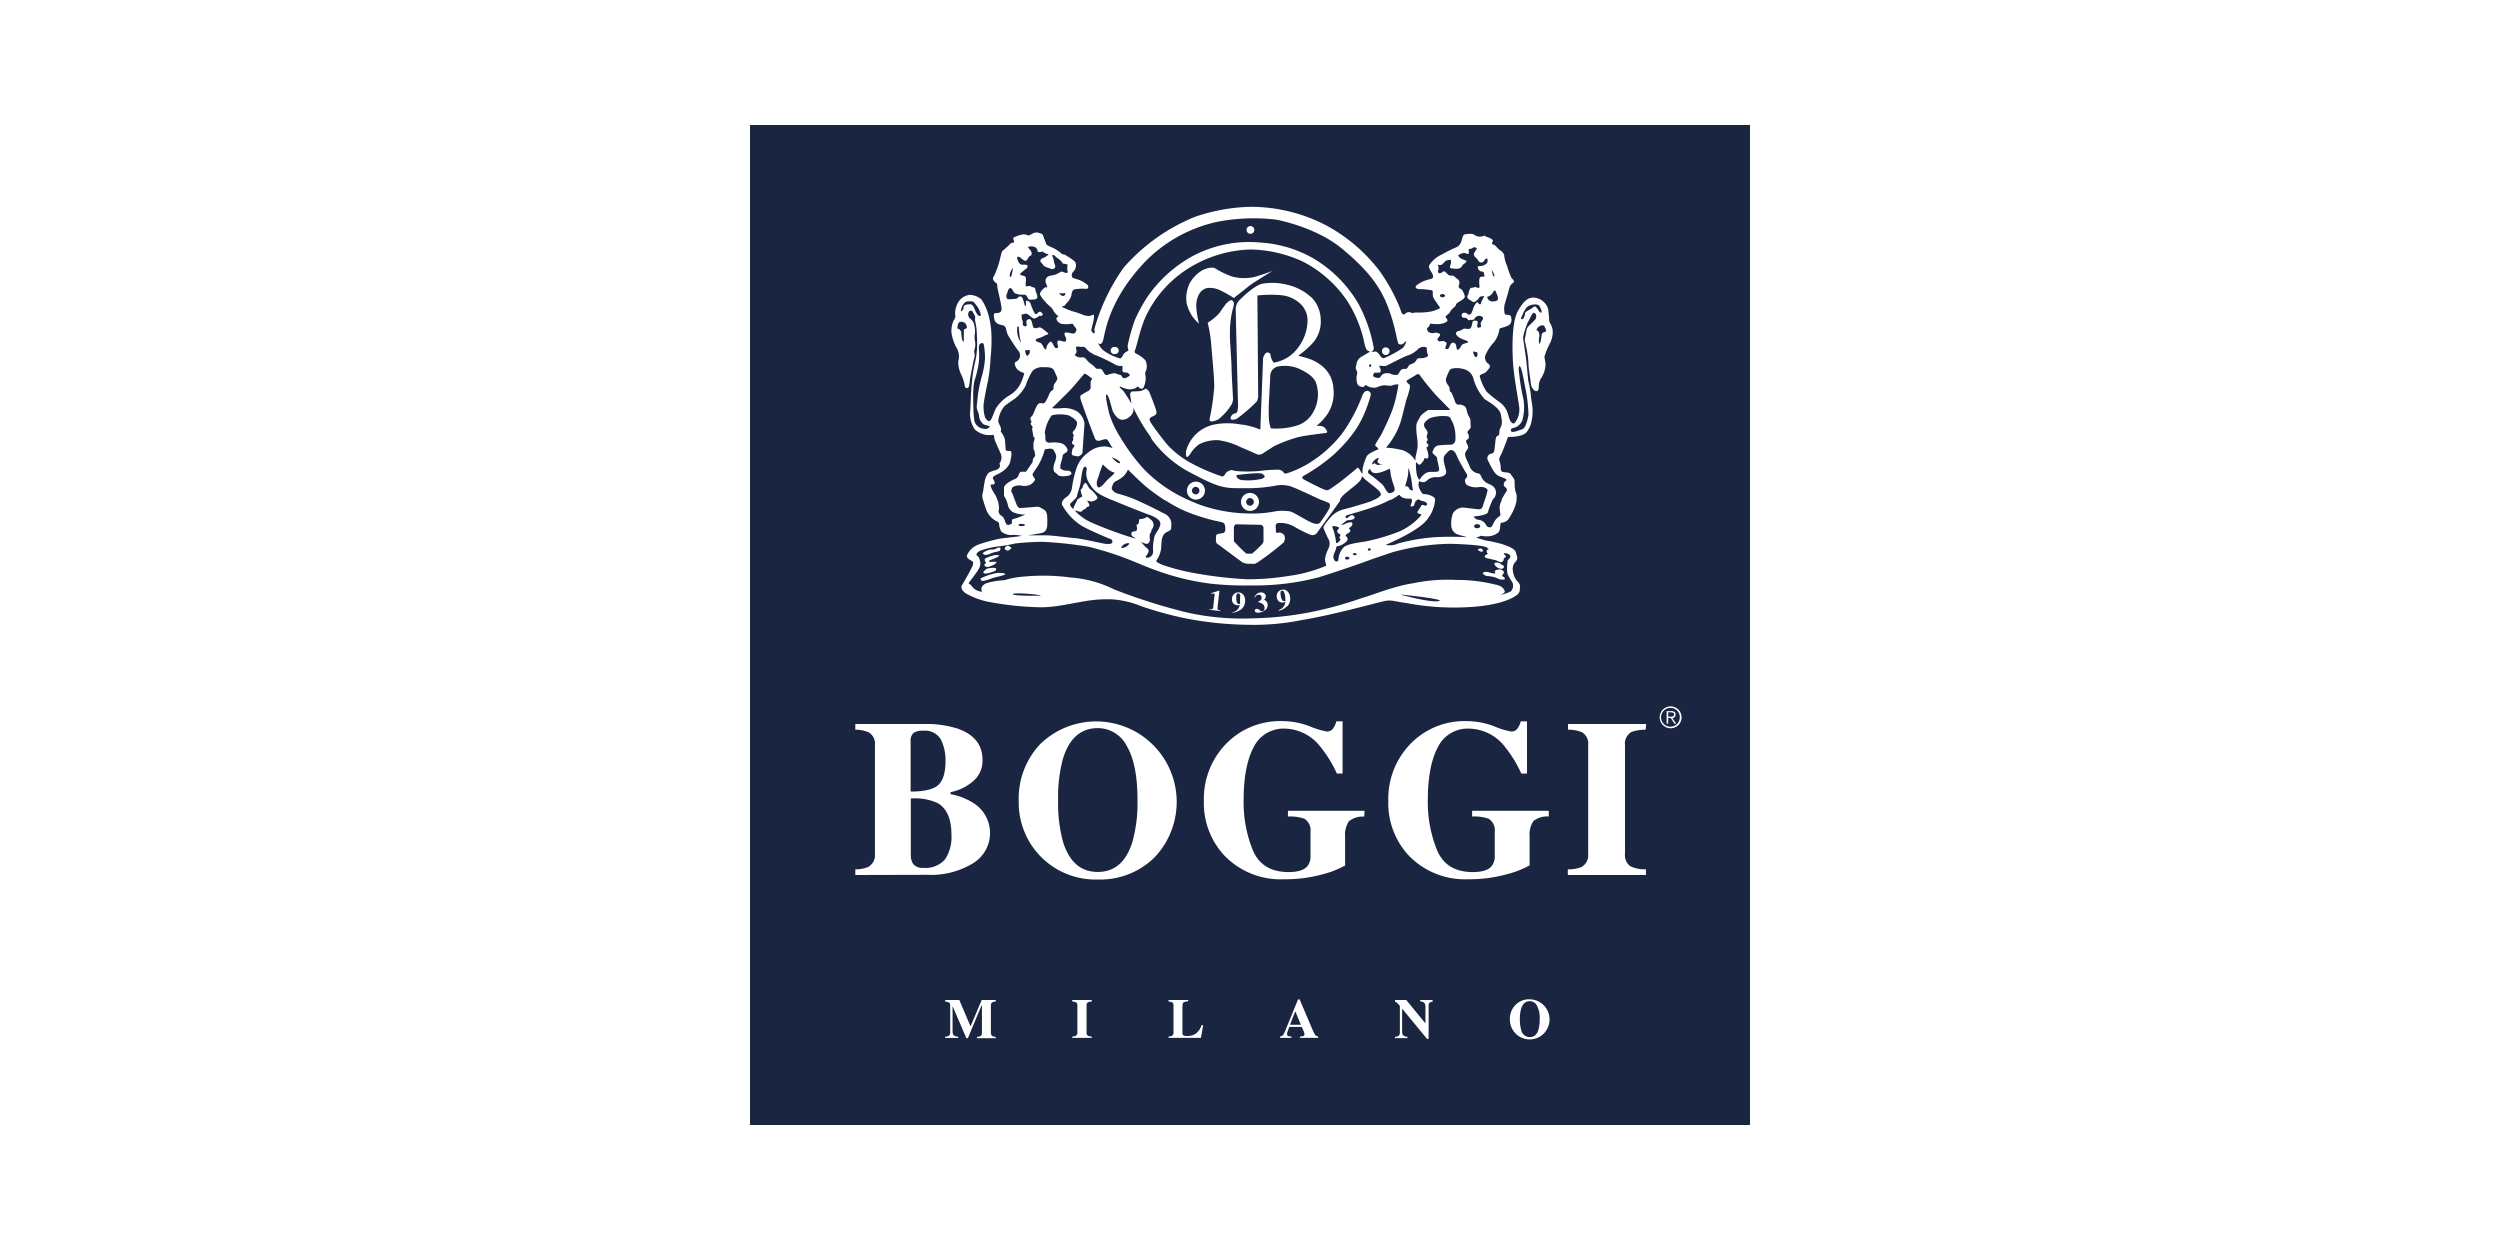 <svg id="Marques" xmlns="http://www.w3.org/2000/svg" viewBox="0 0 400 200">
  <defs>
    <style>
      .cls-1 {
        fill: #1a2542;
      }
    </style>
  </defs>
  <title>Boggi</title>
  <g id="Boggi">
    <path class="cls-1" d="M219.62,75.58c-.33-.22-.27-.33-.44-.55,0,0-.55.38-.16.77a21,21,0,0,1,2.26,1.82c.44.61.66,1.38,1.16,1.27s.83-.28.66-.94a13.85,13.85,0,0,1-.61-2.15,2.06,2.06,0,0,0-.16-.83,6.72,6.72,0,0,1-1.44.61C220.34,75.69,220,75.8,219.62,75.58Z"/>
    <path class="cls-1" d="M197.93,76c-.33.2.2.73.67.8a9.7,9.7,0,0,0,3.34-.2c.67-.33.4-.53,0-.8S197.93,76,197.93,76Z"/>
    <path class="cls-1" d="M191.31,79.1a.6.6,0,1,0-.6-.6A.6.6,0,0,0,191.31,79.1Z"/>
    <path class="cls-1" d="M178.15,66c-.27-.4-.6-2.41-1-2.81s-.13,1.07.33,3a15.86,15.86,0,0,0,1.74,3.73,30.92,30.92,0,0,0,3.94,5.29,22.67,22.67,0,0,0,7,4.79c.6.27,1.19.52,1.78.75a24.58,24.58,0,0,0,7.88,1.41,19,19,0,0,0,3.81-.27,7.61,7.61,0,0,1,2.74-.07c.67.13,2.74,1.54,3.67,1.87s1.14-.06,1.14-.06a16.53,16.53,0,0,0,1.47-2.21c.33-.73,0-.93,0-.93L211.48,80h0l-.09,0h0c-1.21-.56-4-1.9-5-2.22a5.36,5.36,0,0,0-2-.13,24.72,24.72,0,0,1-5.28.46c-3.21,0-3.83.13-9.35-2.87a17.94,17.94,0,0,1-5.58-5.09h0l0-.06s0,0,0-.07h0a30,30,0,0,1-2.89-4.87c.34.94-.66,1.87-1.53,2S178.42,66.41,178.15,66ZM200,78.87a1.44,1.44,0,1,1-1.44,1.44A1.43,1.43,0,0,1,200,78.87Zm-8.66-1.81a1.44,1.44,0,1,1-1.43,1.44A1.44,1.44,0,0,1,191.31,77.06Z"/>
    <path class="cls-1" d="M220.56,73.26a1.53,1.53,0,0,0-.72.44c-.22.22-.44.72-.16.55s.28-.16.55.06a.45.45,0,0,0,.55,0s.83.11,0-.11S220.84,73.21,220.56,73.26Z"/>
    <path class="cls-1" d="M200,80.91a.61.61,0,1,0-.61-.6A.6.6,0,0,0,200,80.91Z"/>
    <path class="cls-1" d="M219.06,58.49a.2.2,0,0,0,.17.22c.09,0,.16-.1.16-.22s-.07-.21-.16-.21A.2.2,0,0,0,219.06,58.49Z"/>
    <path class="cls-1" d="M179.93,87.06a1,1,0,0,0-.54.63,1.6,1.6,0,0,0,1.26-.63C180.73,86.85,180.4,86.85,179.93,87.06Z"/>
    <path class="cls-1" d="M203.33,68.54a11.27,11.27,0,0,0,4-.4,4.42,4.42,0,0,0,2.88-2.39l.12-.22a5.72,5.72,0,0,0,.27-4.17c-.38-1.25-2-2-2.77-2.37a5.87,5.87,0,0,0-3.47-.33,1.58,1.58,0,0,0-1.12,1.51c0,.24,0,0-.15,3.07a35.74,35.74,0,0,0-.08,3.59A6,6,0,0,0,203.33,68.54Z"/>
    <path class="cls-1" d="M182.23,62c-.09-.13-.23-.22-.4,0s-.72.22-1,.31a4.24,4.24,0,0,1-1.56-.45c-.17-.09-.09.18-.09.18s.32.27.58.54a20,20,0,0,1,1.25,2c0-.32-.13-.89-.18-1.38a.5.5,0,0,1,.36-.58,12.79,12.79,0,0,0,1.29-.05,3.89,3.89,0,0,0,.8-.36c.13-.08.54.32.62.54s1,2.45,1.12,3.07-.4.67-.85.94-.13.71.05,1,.77,1.13,1.5,2.07c.39.51.86,1.1,1.22,1.5a15.05,15.05,0,0,0,3.87,2.89,31.68,31.68,0,0,0,4.68,2c.22.09.49-.22.62-.49s.58-.4.76-.49.58.09.93.13a22.78,22.78,0,0,0,3.61,0,24.78,24.78,0,0,1,2.9-.22,1.19,1.19,0,0,1,1.11.49c.22.26.36.09.76,0a16,16,0,0,0,3.65-1.78,19.74,19.74,0,0,0,4.51-4c.12-.13.24-.28.35-.41a26.66,26.66,0,0,0,3.16-5.84c.27-.8.53-1,.8-1.07a.59.59,0,0,1,.67.67,20.87,20.87,0,0,1-1.47,3.92,15.42,15.42,0,0,1-1.76,2.73h0a23.67,23.67,0,0,1-2.83,3,28.32,28.32,0,0,1-4.72,3.29c-.18.13-.23.31-.09.45s2.49,1.33,3.21,1.64.8.18,1,.09,1.38-.93,1.73-1.2,2.54-2,2.72-2.23.45.23.58.5a1.14,1.14,0,0,0,.31.39v-.71a8.57,8.57,0,0,1,.67-2.05c.22-.49,1.56-1,1.78-1.11s-.13-.4-.35-.53.2-.72.72-1.55h0l.12-.19a40.65,40.65,0,0,0,1.87-4.14,22,22,0,0,0,.94-4,2.25,2.25,0,0,0-.94.13c-.31.18-1,0-1.33,0a3.83,3.83,0,0,0-1.25.36,2.2,2.2,0,0,1-1.43-.23c-.17-.18-.44-.18-.49,0s-.26.22-.8,0S217,60.35,217.1,60a1,1,0,0,0-.13-.89c-.13-.23.05-.63.09-1a1.62,1.62,0,0,1,.71-1c.27-.14,1.12-.67,1.3-.76s0-.18-.18-.22-.45-.41-.63-1.43a19.92,19.92,0,0,0-2.67-6.5,19.21,19.21,0,0,0-7-6.28,20.6,20.6,0,0,0-8.6-2,19.8,19.8,0,0,0-10,3.12,18.27,18.27,0,0,0-6.46,7.17c-1.05,2-1.74,5.56-1.92,5.79a.38.38,0,0,0,.18.58,5,5,0,0,1,1.47,1.07,2.1,2.1,0,0,1,.05,1.78c-.14.22-.05.49,0,.93a3.52,3.52,0,0,1-.35,1.65C182.85,62.31,182.32,62.18,182.23,62Zm8-16.45a5.59,5.59,0,0,1,2-2.22c.51-.32,1.68-.71,2.22-.38a12.79,12.79,0,0,0,2.77,1.32,7.56,7.56,0,0,0,3.38.07,28,28,0,0,0,3-1s-3.23,2-3.61,2.3-2,1.61-2.27,1.79a1.92,1.92,0,0,0-.27.27,19.43,19.43,0,0,0-2.29-1.29,4,4,0,0,0-2-.33,2,2,0,0,0-1.28.94,3.84,3.84,0,0,0-.48,1.93,14.25,14.25,0,0,0,.44,2.83,6,6,0,0,1-2-3.41A5.27,5.27,0,0,1,190.24,45.59Zm6.55,8c0,1.08.27,4.42.27,5.3s.23,4.63.23,4.93a1.85,1.85,0,0,1-.27,1,9.17,9.17,0,0,1-2.09,2.33c-.74.34-1.49.54-1.38-.1a35.9,35.9,0,0,0,.74-5.2c0-1.52-.34-4.79-.44-6.17a22.69,22.69,0,0,0-.61-4,9.61,9.61,0,0,0,1.69-1.35c.37-.4,1-1.46,1.35-1.79s.68-.64.94-.37.31.34,0,1.45A15.83,15.83,0,0,0,196.79,53.59Zm-6.89,18.2a6.22,6.22,0,0,1,1.45-2.27,5.92,5.92,0,0,1,3.07-1.58,11.29,11.29,0,0,1,4,0,11.08,11.08,0,0,1,3.24.84s.44-11.1.44-11.34.3-1,.67-1a.49.49,0,0,1,.54.51c0,.27.38,1.11.54,1.11a6.06,6.06,0,0,0,3.21-1.65,7.47,7.47,0,0,0,2.16-5,3.7,3.7,0,0,0-1.42-3,5.36,5.36,0,0,0-2.59-1.12,18.8,18.8,0,0,0-3.72,0,.68.68,0,0,1-.3,0l.13,16a2.09,2.09,0,0,1-.23,1A27.6,27.6,0,0,1,197.9,67c-.4.17-1.08.3-1-.14a.87.87,0,0,1,.54-.67c.24-.14.71.2.64-1.82s-.37-15-.37-15a2.24,2.24,0,0,1,.78-1.52c.81-.81,2.46-2.26,3.51-2.46a9.57,9.57,0,0,1,3.78.13A8.63,8.63,0,0,1,210,47.75a5.3,5.3,0,0,1,1.32,3.48,5.14,5.14,0,0,1-1.53,3.91,14.19,14.19,0,0,1-1.88,1.63l-.19.14,1.11.3a7.31,7.31,0,0,1,2.52,1.21,4.94,4.94,0,0,1,2,3.76,6.15,6.15,0,0,1-1,4.14l-.08.1a8.52,8.52,0,0,1-1.63,1.72h.53a1.2,1.2,0,0,1,.88.4c.31.41.38.65.17.71s-3.44.41-4.56.71a22.37,22.37,0,0,0-3.84,1.45c-.64.41-1.56,1-1.79,1.15a1.11,1.11,0,0,1-.78.17c-.2-.07-2.29-1-2.8-1.21a11.56,11.56,0,0,0-3.51-1.09,6.26,6.26,0,0,0-3.07.65,5.26,5.26,0,0,0-1.45,1.58c-.27.34-.54.64-.61.34A1.83,1.83,0,0,1,189.9,71.79Z"/>
    <path class="cls-1" d="M166.77,85.25c-.27.09-2.27.4-2.27.4h2.76c1.2,0,3.52.36,4.72.45s4.68.93,5,.93,1,.09,1-.36-.4-.44-.8-.62-2.67-1.11-4.1-1.91a9.27,9.27,0,0,1-3.16-3.39.76.76,0,0,1,.1-.6,1.88,1.88,0,0,1,.12-.18h0a2.63,2.63,0,0,1,.66-.56,2.32,2.32,0,0,0,.71-1.29,16.42,16.42,0,0,1,.63-2.89,5.12,5.12,0,0,1,2-2.85,4,4,0,0,1,2.76-.94,3.88,3.88,0,0,1,1.12.27s-.45-.72-.72-1.2-.89-.09-1.38,0a.62.62,0,0,1-.75-.41.31.31,0,0,1-.05-.09h0l0-.06h0c-.42-1-2-5.35-2.2-6s.09-.76.09-.76.58-.36,1-.58a.82.82,0,0,0,.49-.53s0-.67,0-.94a.9.9,0,0,1,.27-.53s-1.07-.9-1.25-.81-1.38,1.7-2.67,3-2.54,2.5-2.54,2.5a6.63,6.63,0,0,0,1.6,0,4,4,0,0,1,2.5.58,2.86,2.86,0,0,1,1.11,1.87c0,.1-.08,1.16-.15,2.11-.08,1.12-.16,2.3-.16,2.48,0,.36-.49.62-.67.67a2.51,2.51,0,0,1-.93-.18c-.23-.09-.09-.53-.09-.67a1.23,1.23,0,0,1,.31-.66c.18-.18,0-.32-.22-.45s0-.49.08-.62,0-.27,0-.49v0l0,0c.06-.12.17-.23.1-.33s-.26-.44-.09-.57a2.09,2.09,0,0,0,.63-1.3c0-.53-.8-1-1.38-1.29a5.79,5.79,0,0,0-2.67,0,6.12,6.12,0,0,0-1.12,2.8,1.89,1.89,0,0,1,.09.64,2,2,0,0,0,.05.57c.08.31.53.44.84.35a4.8,4.8,0,0,1,1.6.09,1.61,1.61,0,0,1,1,.85c.27.53-.31.71-.54.89s-.17.49-.31.93-.35,1.21-.18,1.43a1.67,1.67,0,0,0,1,.31c.27,0,.49,0,.67.27s-.14.62-1.21.62-.84-.31-1.33-.58-.22-1.25-.13-1.51A3.77,3.77,0,0,0,169,73a2.38,2.38,0,0,0-.58-1.16,1.74,1.74,0,0,0-.85,0c-.22,0-.44,0-.49.4a10.28,10.28,0,0,1-.84,2c-.27.49-.9,1.34-1,1.56s.13.49.31.75-.22.72-.71,1a2.26,2.26,0,0,1-1.52.13,2.18,2.18,0,0,0-1.24.23c-.22.17-.36.66-.22.84s.31.72.52,1.27.33.85.37.91a2.4,2.4,0,0,0,.35.36s1.61-.09,2.41-.18.76,0,1.47.4.58,1.38.58,2.41S167,85.16,166.77,85.25Z"/>
    <path class="cls-1" d="M220.77,58.53c-.2,0,0,.25.12.55a.5.5,0,0,1-.14.55l-.85,0a1,1,0,0,0-.21.49c0,.15.38.31.79.35s.42-.33.7-.54a1.11,1.11,0,0,1,.78-.21,1.08,1.08,0,0,1,.68.16,2.06,2.06,0,0,0,.84.11c.28,0,.45-.57.68-.79s.61-.17.81-.18.39-.48.49-.6a3,3,0,0,1,.73-.31,1.76,1.76,0,0,0,.49-.58c.09-.17.27-.24.68-.21a2,2,0,0,0,1-.27c.18-.09.12-.25,0-.6s0-.77-.16-.89a1.36,1.36,0,0,0-1.27.25,4.16,4.16,0,0,1-1.74,1.08c-.75.25-3.16,1.55-3.4,1.64S221,58.5,220.77,58.53Z"/>
    <path class="cls-1" d="M231.93,65.43c-.17-.11-1.33-1.38-1.82-1.82a42,42,0,0,1-2.87-3.48.41.41,0,0,0-.66-.16c-.28.22-1.33.77-1.49.93s.16.39.44.67S225,64,225,64l-.72,2.87a11.36,11.36,0,0,1-1.3,3.08h0a10.17,10.17,0,0,1-1.23,1.67,13.85,13.85,0,0,1,2.75.44,3.7,3.7,0,0,1,1.94,1.65,4.79,4.79,0,0,0,.05-.6,16.08,16.08,0,0,0,.33-1.6c0-.29,0-1-.1-1.63s-.1-1.12-.12-1.52c0-.88.39-1.16.61-1.65s1.32-1.11,1.32-1.11h3C232,65.59,232.09,65.54,231.93,65.43Z"/>
    <path class="cls-1" d="M232.42,67.58c-.38-.61-.27-1-1.15-1a6.4,6.4,0,0,0-2.49.33c-.44.28-1,.66-.93,1.16s.49.66.55,1.1-.11.22-.11.61a1.25,1.25,0,0,0,0,.21c.07.25.22.38.09.51a.3.3,0,0,0,0,.49.27.27,0,0,1,0,.5c-.28.11-.06.33,0,.61a4.46,4.46,0,0,1,.17.88s-.06.44-.28.39-.39-.17-.39.05-.55.83-.55.83a.3.3,0,0,1-.44,0l-.33-.33a8.52,8.52,0,0,0,.17,2.21c.22.38.27.82.49.49s.72-1,1.44-1.1,1.65.17,1.6-.44-.33-1.44-.33-1.77-.89-.72-.72-1.05.27-.94,1.05-1a17.87,17.87,0,0,1,2-.11.89.89,0,0,0,.61-.72c0-.1,0-.24,0-.39A5.86,5.86,0,0,0,232.42,67.58Z"/>
    <path class="cls-1" d="M172.25,56.21a.8.8,0,0,1-.31.58,1.3,1.3,0,0,0,1,.4.79.79,0,0,1,.89.35,3.67,3.67,0,0,0,.89.8,3.43,3.43,0,0,1,.58.54c.23.22.36.09.71.13s.5.49.72.8.31.18.58.14a4.74,4.74,0,0,1,.89-.23c.49,0,.44.14.89.23s.31.27.58.49.71-.09,1-.27-.26-.53-.26-.53l-.63-.09c-.27,0-.18-.54-.18-.54l0-.49a1.74,1.74,0,0,1-1.16-.18,27.62,27.62,0,0,0-3.12-1.51c-.17,0-.53-.27-.71-.36a2.29,2.29,0,0,1-.71-.58c-.23-.26-.49-.48-.67-.4s-.8-.13-1,0S172.25,55.85,172.25,56.21Z"/>
    <path class="cls-1" d="M197.76,83.89c-.19,0-.34.43-.34.43v2.26a20.1,20.1,0,0,0,2,2,7.52,7.52,0,0,0,.87,0c.14,0,1.39-1.25,1.58-1.44a1.45,1.45,0,0,0,.29-.48s0-2.07,0-2.26-.33-.43-.33-.43Z"/>
    <path class="cls-1" d="M179.22,74.05c.08-.34-1.31-.89-1.31-.89C178,73.46,179.13,74.38,179.22,74.05Z"/>
    <path class="cls-1" d="M176.44,74.3c-.17.46-.51,1.31-.59,1.69s-.55,1.09-.3,1.76,1-.25,1.39-.71,1.6-1.39,1.35-1.43a2.86,2.86,0,0,1-1.09-.6C176.86,74.72,176.44,74.3,176.44,74.3Z"/>
    <path class="cls-1" d="M213.78,86.89c.44,0,.71-.61.71-.61s-.33-.27-.11-.44,0-.44-.22-.49a.43.43,0,0,1,0-.72c.27-.28-.22-.39-.61-.44s-.5,0-.22.55A9.86,9.86,0,0,1,213.78,86.89Z"/>
    <path class="cls-1" d="M225.69,78.39c.28.11.39.06.39.06s-.11-.55-.22-1.49a12.56,12.56,0,0,0-.5-2.1,9.37,9.37,0,0,0-.05.94,12,12,0,0,1-.5,2,.72.72,0,0,1,.5.11C225.53,78.12,225.42,78.28,225.69,78.39Z"/>
    <path class="cls-1" d="M218.86,87.86a.32.32,0,0,0,0,.09.18.18,0,0,0,.19.16h.08a.2.2,0,0,0,.19-.19.2.2,0,0,0-.22-.19A.22.22,0,0,0,218.86,87.86Z"/>
    <path class="cls-1" d="M244.77,160.19c-.68,0-1.14.4-1.39,1.21a5.86,5.86,0,0,0-.2,1.67,5.93,5.93,0,0,0,.2,1.68,1.42,1.42,0,0,0,1.39,1.19c.67,0,1.13-.39,1.38-1.19a5.93,5.93,0,0,0,.2-1.68,4.22,4.22,0,0,0-.43-2.15A1.27,1.27,0,0,0,244.77,160.19Z"/>
    <path class="cls-1" d="M156.93,50.33a3.73,3.73,0,0,0-.81-1.61c-.49-.66-.53-.49-1.29-.49s-1.07,1.34-1.07,1.34,0,.17,0,.21.2,0,.21-.12.16,0,.2-.45.4-.49,1-.53.71.8,1.07,1.42S156.93,50.64,156.93,50.33Z"/>
    <path class="cls-1" d="M153.54,51.53c-.36.13-.36,1.07-.36,1.07.36-.09.63.53.63.53a5.61,5.61,0,0,0,.13,1.21c.13.44.27.26.27.26V53.09c0-.31,0-.4.27-.49s.26-.22.13-.62A.87.87,0,0,0,153.54,51.53Z"/>
    <path class="cls-1" d="M185.66,83.77c0-.71-1.35-1.26-1.73-1.38s-4-1.54-6.06-2.42h0l-.07,0h0l-.35-.16c-1.94-.84-2.44-1.3-3.16-2.48a2.82,2.82,0,0,1-.42-2.19c0-.38-.13-.59-.42-.38s-.47,1.81-.55,2.44-.42,1.43-.59,2.19a.74.74,0,0,1-.18.32h0l0,0-.33.33-.5.49c-.34.34.46.93.46.93-.08-.25.46-1.1.55-1.39a.31.31,0,0,1,.05-.1c.2-.26.87-.5.79-.62a3.75,3.75,0,0,1-.25-.88c0-.25.25-.21.34-.55a1,1,0,0,1,.37-.63c.21-.21.55.84.85,1s1.13,1.06,1.13,1.35a.37.37,0,0,1-.17.28h0a1.89,1.89,0,0,1-.66.31c-.29.08-.84-.21-.8-.09s.34.47.34.72-.42.25-.42.25a.57.57,0,0,1-.17.26,3,3,0,0,1-.46.25c-.13,0,0,.29-.43.25s-.8-.29-.8-.13a7.84,7.84,0,0,0,2.4,1.77,59.84,59.84,0,0,0,6.78,2.53c.42.08.47.17.47.17a.78.78,0,0,0-.38-.34.47.47,0,0,1-.21-.67c.12-.25.54-.09.75-.3s0-.92,0-.92.33-.13.37-.26a3.24,3.24,0,0,0,.05-.63s.92-.08,1.09-.29.38,0,.89.42a1,1,0,0,1,.25,1.18,2,2,0,0,1-.29.46.37.37,0,0,1-.09.38c-.17.13-.17.51-.13,1a.69.69,0,0,1-.38.76c-.2.12-1-.3-1-.3a5.09,5.09,0,0,0,.92,1c.47.34.25.72,0,1.06s-.33.54.25.46a1,1,0,0,0,.72-1.18,8.6,8.6,0,0,1,.21-2.11C184.77,85.42,185.66,84.49,185.66,83.77Z"/>
    <path class="cls-1" d="M238.82,46.9a1.64,1.64,0,0,1-.87.6.85.85,0,0,0,.74.73c.4,0,.73,0,.93-.26s-.13-.87-.27-1.27S239,46.5,238.82,46.9Z"/>
    <path class="cls-1" d="M150,128.48a8.77,8.77,0,0,0-4.27-.72v8.94a2.8,2.8,0,0,0,.28,1.38,1.75,1.75,0,0,0,1.67.77,4.13,4.13,0,0,0,3.55-1.38,6.52,6.52,0,0,0,1-3.93C152.23,131,151.47,129.32,150,128.48Z"/>
    <polygon class="cls-1" points="207.21 161.89 206.4 163.96 208.14 163.96 207.28 161.89 207.21 161.89"/>
    <path class="cls-1" d="M151.28,121.76a7.32,7.32,0,0,0-.74-3.44,2.93,2.93,0,0,0-2.85-1.4,2.43,2.43,0,0,0-1.56.38,1.72,1.72,0,0,0-.43,1.35v8c2.21,0,3.69-.36,4.45-1.08S151.28,123.6,151.28,121.76Z"/>
    <path class="cls-1" d="M239.06,43.9c-.1-.23-.39-.76-.39-.76a4.25,4.25,0,0,0,.24,1C239.06,44.38,239.15,44.14,239.06,43.9Z"/>
    <path class="cls-1" d="M175.64,116.5c-2.7,0-4.55,1.62-5.55,4.84a23.08,23.08,0,0,0-.79,6.67,23.37,23.37,0,0,0,.8,6.74c1,3.17,2.84,4.76,5.54,4.76s4.53-1.59,5.53-4.76A23.17,23.17,0,0,0,182,128q0-5.71-1.7-8.61A5.19,5.19,0,0,0,175.64,116.5Z"/>
    <path class="cls-1" d="M157.46,67.94c-.22-.09-.44-.42-.6-.64a1.87,1.87,0,0,1-.22-.87c0-.18-.34-.87-.36-1.23s.16-1.62.22-2.27a23.14,23.14,0,0,1,.65-2.92,14,14,0,0,0,.45-2.64,13.88,13.88,0,0,0-.16-2.1c-.11-.51-.29-.4-.54-.31s-.33.51-.26,1.16a9.64,9.64,0,0,1-.07,2.16,21,21,0,0,1-.71,2.85,15.17,15.17,0,0,0-.14,2.76c0,.69,0,2,.14,3.1a1.66,1.66,0,0,0,1.49,1.6c.78.18,1-.33,1-.33l0-.07C158,68.1,157.68,68,157.46,67.94Z"/>
    <path class="cls-1" d="M215.58,89.08a.25.25,0,0,0-.12,0,.24.24,0,0,0-.25.22.23.23,0,0,0,.25.22.28.28,0,0,0,.13,0c.18,0,.31-.1.31-.22s-.13-.22-.31-.22Z"/>
    <path class="cls-1" d="M231.2,47.31c0-.15-.18-.26-.41-.26s-.4.11-.4.26.18.26.4.26S231.2,47.45,231.2,47.31Z"/>
    <path class="cls-1" d="M216.75,88.49a.46.46,0,0,0-.21.05.16.16,0,0,0-.11.1s0,0,0,0,.15.2.33.2.33-.09.33-.19,0,0,0,0-.08-.11-.21-.13Z"/>
    <path class="cls-1" d="M215,81.49c1.06-.24,3.51-1,4.13-1.2.21-.08.62-.27.88-.39a2.29,2.29,0,0,0,.9-.66c.14-.34-.24-.72-.82-1.2s-1.49-1.16-1.68-1.35l-.53-.53c.15.67-1,1.44-2.35,2.55-.82.65-1,1-1.12,1.18a.73.73,0,0,1,0,.16v0h0l0,.07c-.19.33-3.31,4.6-3.65,5.08a.91.91,0,0,1-1,.39,19.18,19.18,0,0,1-2.64-1.3,4.49,4.49,0,0,0-2.4-.62c-.82,0-.58.58-.58,1.2s.29.33.58.33a1.06,1.06,0,0,1,.81.53,1.35,1.35,0,0,1-.14,1.06,46.48,46.48,0,0,1-3.79,2.93l-.39.26h0c-.57.35-.6.22-1.25.22a2.25,2.25,0,0,1-1.15-.22h0l0,0c-.19-.1-3.83-2.84-4.08-3s-.19-1-.14-1.29.53-.29,1.06-.39.43-.86.33-1.29-.48-.48-1.29-.63a30.82,30.82,0,0,1-5-1.58,19.9,19.9,0,0,1-3.08-1.66h0L186.3,80l-.1-.07h0c-.94-.61-1.94-1.34-2.5-1.79-1.25-1-3.22-3-3.22-3a4.15,4.15,0,0,1-.58.91,4.26,4.26,0,0,1-1.34.92c-.48.24-.53.67-.67,1s.43.87.91,1a20.69,20.69,0,0,1,2.26.72l.52.21h0c1.2.52,3.43,1.59,4.61,2.24a1.87,1.87,0,0,1,1.2,2.11c.05.68-.28.63-.76.91s-.77.72-.82,2a4.18,4.18,0,0,1-.67,2.35c-.16.21-.17.32,0,.45h0a6.61,6.61,0,0,0,1,.47,34.12,34.12,0,0,0,5.38,1.34,64.1,64.1,0,0,0,8,.91,40.45,40.45,0,0,0,6.67-.53,23.25,23.25,0,0,0,6-1.63,3.31,3.31,0,0,0-.12-.55h0a2.51,2.51,0,0,1-.07-.55,5.82,5.82,0,0,1,.52-1.59,1.82,1.82,0,0,0,.15-1.34,21.89,21.89,0,0,1-.91-2c-.1-.33.76-1.24,1.05-1.63A4.15,4.15,0,0,1,215,81.49Z"/>
    <path class="cls-1" d="M170.33,46.9a2.33,2.33,0,0,1-.84,0,.71.71,0,0,0,.67.45C170.51,47.25,170.51,46.81,170.33,46.9Z"/>
    <path class="cls-1" d="M229.43,53.28a1.16,1.16,0,0,1,.91.13c.26.17-.21.57-.31.8s.07.4.37.4.5-.13.87.1.07.54,0,.84.1.33.33.3.27-.37.44-.67.3-.4.6-.33.37.5.4.77.17.4.3.33a2.52,2.52,0,0,0,.5-.67c.2-.3.5-.3.9-.43s-.06-.34-.63-.54-1.2-.63-1.14-1,.44-.3.77-.46.44-.3.7-.27a1.54,1.54,0,0,0,.77,0c.24-.1.34-.84.4-1.07s.41-.23.67-.17.07.54.07.84.2.27.47.2.09-.33.09-.6.21-.4.34-.7-.1-.44-.47-.54a.85.85,0,0,0-.87.47c-.16.27-.43.1-.73.2s-.33-.13-.53-.3-.17,0-.44-.07a.36.36,0,0,1-.33-.47c0-.23.26-.36.56-.33s.3.3.64.3.43-.43.57-.77a3.07,3.07,0,0,1,.56-1.13c.27-.2.17,0,.41.16s.29.11.33-.1a4,4,0,0,1,.43-.9c.2-.37-.06-.2-.4-.17s-.27.24-.46.41a3.28,3.28,0,0,1-.57.46c-.27.14-.57-.23-.81-.33a.6.6,0,0,1-.36-.43c-.07-.21.2-.41.2-.64s.07-.3.2-.63.4-.17.73-.31.24.07.57.1.23-.2.23-.46a3.3,3.3,0,0,1,0-1c.1-.4.33-.3.63-.34s.14-.16.1-.5-.33-.3-.57-.36a.85.85,0,0,1-.43-.67c0-.2.34-.14.67-.2a1.27,1.27,0,0,0,.84-.5.75.75,0,0,0,0-.64c-.07-.17-.41.14-.51.37s-.46.27-.66.2-.41-.6-.61-.7a1,1,0,0,1-.36-.54c-.07-.16.36-.66.46-.9s-.5-.26-.5-.26a.86.86,0,0,1-.53.26c-.34,0-.23.24-.23.57s-.14.27-.34.2a.77.77,0,0,0-.63-.07c-.47.07-.24.1-.51.2s-.26.1-.06.4.87.47,1.07.57,0,.34-.27.5-.27.37-.57.64-1.13.16-1.5.1-.13-.47-.07-.7a2.51,2.51,0,0,0,0-.67,5,5,0,0,0-.74.13c-.13.07-.57.57-.73.67a1,1,0,0,1-.57,0,2.09,2.09,0,0,0,.06.4c.07.27,0,.27-.06.54a.31.31,0,0,0,.26.43,1.09,1.09,0,0,0,.54-.27c.2-.13.33,0,.6.27s.33.37.8.37.4.23.87.5a.78.78,0,0,1,.27,1,.43.43,0,0,0,.26.61c.31.13.57.76.67,1.13s-.4.64-1,1-.2.37-.67.8a2.46,2.46,0,0,0-.7.8c-.17.3-.54.47-.67.67s.23.33.27.63-.7.54-1.24.61a8.76,8.76,0,0,1-1.54-.07c0,.2-.2.5-.37.63s-.16.24,0,.54S229.07,53.34,229.43,53.28Z"/>
    <path class="cls-1" d="M236.08,57.12c.27.13.33-.33.33-.6s-.73-.27-.73-.27S235.81,57,236.08,57.12Z"/>
    <path class="cls-1" d="M227.4,82.42c.11-.17-.33-.16-.55-.33s.28-.66.5-1.1.55,0,.83-.11.11-.45-.11-.56-.61-.16-.94-.33l0,0c-.22-.11-.28-.12-.39,0l-.12.11a.7.7,0,0,0-.28.5.49.49,0,0,1-.5.44c-.33,0,0-.44.06-.78a1.2,1.2,0,0,0,0-.27.45.45,0,0,0-.1-.22,4.16,4.16,0,0,1-.66,0,1.63,1.63,0,0,1-1-.33c-.16-.16-.22-.38-.44-.16a9.76,9.76,0,0,1-1.14.7h0l-.07,0-.09,0h0a19.15,19.15,0,0,1-2.24,1c-1.49.55-4.19,1.32-4.58,1.43s-.33.55-.11.5.33-.28.66-.44.77.22.55.49-1.15.28-1.15.28l-1,.77a2.61,2.61,0,0,0,.77-.22,1.86,1.86,0,0,1,.89-.22c.33,0,.22.5-.06.72s-.38.22-.16.44,0,.44-.39.66-.33.33-.11.5a.5.5,0,0,1,0,.71,2.77,2.77,0,0,1-1.38.78c-.38,0-.16.16-.55,1s-.11,1.27.17,1.44l.05,0H214c.1-.07.16-.24.16-.53a3.16,3.16,0,0,1,.77-1.65c.44-.61,2.76-.88,3.53-1a32.37,32.37,0,0,0,5.3-1.55A9.66,9.66,0,0,0,227.4,82.42Z"/>
    <path class="cls-1" d="M234.52,76.57a.59.59,0,0,0,.11-.82c-.17-.23-.88-1.5-1.21-2.1s-.44-1.27-.94-1.55-.72.11-1.27.67.06,1.87.17,2.64-.94.94-1.44.94a2.1,2.1,0,0,0-1.6.5.89.89,0,0,1-1.16.16c-.16-.11-.16.11-.22.5s.5,1.55.83,1.55a2.82,2.82,0,0,1,1.54.44.63.63,0,0,1,.29.47,5.6,5.6,0,0,1-1.17,3c-1.16,1.88-6.73,4.2-6.73,4.2a3.06,3.06,0,0,0,2-.22,30,30,0,0,1,5.9-1,48.88,48.88,0,0,1,5.13,0s-1.05-.27-1.65-.49a1.54,1.54,0,0,1-.89-1.27,4.63,4.63,0,0,1,.28-2.1,2,2,0,0,1,1.49-.88c.39,0,1.93.22,2.48.27s.72-.22.83-.6c0-.15.16-.51.29-.91h0a9.84,9.84,0,0,0,.43-1.52c0-.33-.72-.66-1.44-.5a3.08,3.08,0,0,1-1.71-.27C234.46,77.57,234.24,76.74,234.52,76.57Z"/>
    <path class="cls-1" d="M179.09,57.32c.4.14.53-.53.8-.8a1.92,1.92,0,0,1,.67-.4,3.53,3.53,0,0,1-.14-.8,31.42,31.42,0,0,1,1.14-4.08,26.18,26.18,0,0,1,2-3.7A21.11,21.11,0,0,1,191,40.88a19.25,19.25,0,0,1,10.69-2.07,19.47,19.47,0,0,1,8.39,2.5,20.26,20.26,0,0,1,7.25,7.26,23.75,23.75,0,0,1,2.47,7.08.66.66,0,0,1-.4.67,3.3,3.3,0,0,0,.6-.07c.33-.06.73.47.87.74a.81.81,0,0,0,.53.33,15.72,15.72,0,0,0,3.07-1.67,2.33,2.33,0,0,0,.54-1.14l-.4.4a.72.72,0,0,1-.8.14c-.27-.14-.42-2.36-1.61-5.61-1.33-3.68-3.47-6.35-7.61-9.76-3.7-3-9-4.28-10.43-4.54a30.49,30.49,0,0,0-9.29.33A22.88,22.88,0,0,0,183.1,42c-5.91,6.27-6.29,11.49-6.62,12.49s-.8.34-.8.34a3.38,3.38,0,0,0,.74,1.13A8.07,8.07,0,0,0,179.09,57.32Zm42.63-1.74a.61.61,0,1,1-.61.6A.6.6,0,0,1,221.72,55.58ZM200.07,36.17a.62.62,0,0,1,0,1.24.62.62,0,0,1,0-1.24ZM178.35,55.52a.57.57,0,1,1,0,1.13.57.57,0,1,1,0-1.13Z"/>
    <path class="cls-1" d="M205.63,95.56c0-.15,0-.29-.07-.41a2,2,0,0,0-.08-.31.7.7,0,0,0-.12-.23.25.25,0,0,0-.25-.11.24.24,0,0,0-.21.2,1.26,1.26,0,0,0,0,.48,2.35,2.35,0,0,0,.21.77.34.34,0,0,0,.36.22l.12,0s.07,0,.07,0a.5.5,0,0,0,0-.17C205.66,95.81,205.65,95.69,205.63,95.56Z"/>
    <path class="cls-1" d="M267.3,113.27a1.5,1.5,0,1,0,1.47,1.5A1.46,1.46,0,0,0,267.3,113.27Zm.6,2.51-.57-.9h-.42v.9h-.25v-2h.78c.45,0,.65.19.65.55a.55.55,0,0,1-.5.57l.6.9Z"/>
    <path class="cls-1" d="M224,95.12s4.84,1.35,6.19,1.06S224.35,95.12,224,95.12Z"/>
    <path class="cls-1" d="M237.55,63.87a8.1,8.1,0,0,1-1.8-3.27,2.08,2.08,0,0,0-1.54-1.54,3.82,3.82,0,0,0-1.94-.07c-.4.07-.67,1-.87,1.47s.14,1,.41,1.34,0,.73.26.87.54,1.07.74,1.6.53.47.53.47a1.49,1.49,0,0,1,1,.26c.4.34.27.8.6,1.47s.34.41.34,1.21.2.6-.27,1.13-.07.34,0,.94a1.76,1.76,0,0,1,0,.19h0c0,.36-.12.23-.35.47s.06.53.2.93,0,.4-.34.94.2,1.33.6,2.27a1.73,1.73,0,0,0,1.41,1.2c.53.13.33.6.93,1.2s1.21.47,1.68,1.14a1.38,1.38,0,0,1-.21,1.74.73.73,0,0,0-.1.13h0a12.22,12.22,0,0,0-.76,2c-.21.54-2.28.67-2.28.67a.94.94,0,0,0,.81.54,1.58,1.58,0,0,1,1.13.73.67.67,0,0,0,.67.47c.33,0,.4-.4.67-.87a2.45,2.45,0,0,1,.8-.87c.27-.2.2-.33.2-.33a7.61,7.61,0,0,1-.13-1.2,2.9,2.9,0,0,1,.32-1h0l0-.06,0-.11h0a13.86,13.86,0,0,1,.74-1.27c.27-.33,0-.6-.26-.8s-.14-.74.2-.94-.2-.4-1.07-.73-1.47-1.94-1.81-2.54a.74.74,0,0,1,.54-1.07c.2.07.47-.33.47-.33s.13-1,.19-1.54a2,2,0,0,1,.16-.81h0a.65.65,0,0,1,.25-.19c.4-.2.06-.6.4-1.27s.26-1.07.06-2.14S238.15,64.27,237.55,63.87Z"/>
    <path class="cls-1" d="M243.16,58.59c-.26-.07-.13.94-.13.94l.13,1.07c.14,1.06.34,2.2.6,3.33a7.66,7.66,0,0,1-.2,3.35,2,2,0,0,1-1.46,1.2c-.41.07-.47.47-.21.6s1.07-.2,1.67-.4.87-1.67,1-2.27a24.78,24.78,0,0,0-.54-4.48C243.83,60.86,243.43,58.66,243.16,58.59Z"/>
    <path class="cls-1" d="M246.62,50c.15-.1-.09-.62-.28-1s-1.1-.38-1.76-.05S243.34,51,243.34,51s.29.14.38,0a1.84,1.84,0,0,0,.29-.86c0-.33,1-.66,1.33-1s.67.29.81.52S246.48,50.09,246.62,50Z"/>
    <path class="cls-1" d="M267.85,114.31c0-.28-.24-.34-.48-.34h-.46v.7h.33C267.54,114.67,267.85,114.66,267.85,114.31Z"/>
    <path class="cls-1" d="M246.39,52.14a1.21,1.21,0,0,0-.58.71c.29-.09.58.58.48,1s-.1,1.19.05,1.14.28-1.1.33-1.43.29-.38.57-.48.1-.33-.05-.71S246.81,52,246.39,52.14Z"/>
    <path class="cls-1" d="M198.43,95.33a.92.92,0,0,0-.08-.25.26.26,0,0,0-.47,0,1.19,1.19,0,0,0-.08.48,2.3,2.3,0,0,0,.09.79.36.36,0,0,0,.32.28l.12,0,.08,0a.47.47,0,0,0,0-.17,3.49,3.49,0,0,0,0-.35v-.42C198.45,95.52,198.44,95.42,198.43,95.33Z"/>
    <path class="cls-1" d="M161.87,44c.09-.45.22-1.16.22-1.16a2.14,2.14,0,0,0-.53,1.24C161.56,44.4,161.78,44.4,161.87,44Z"/>
    <path class="cls-1" d="M222.76,88.37c-1.33.45-3,1-4.71,1.64h0c-2.39.84-5,1.72-7.09,2.37a40.39,40.39,0,0,1-10.83,1.29,48.75,48.75,0,0,1-6.63-.31,39.68,39.68,0,0,1-8.24-2c-1-.34-2.32-.88-3.42-1.34h0l-1.31-.53a50.9,50.9,0,0,0-6.32-2,63.58,63.58,0,0,0-7.39-.8,42.65,42.65,0,0,0-4.42.27,23.45,23.45,0,0,1-2.85.49,12.58,12.58,0,0,0-2.71.66c-.4.18-.76.58-.54.76s.4.31.54,1.07v0c.12.74-.37,1.36-1.29,2.59s-.54.53,0,1.34a2.13,2.13,0,0,0,1.6.8.9.9,0,0,1-.13-.49c0-.18.13-.54.76-.85a11,11,0,0,1,2.89-.49,13.82,13.82,0,0,1,3.08-.58,33.17,33.17,0,0,1,7.57.14,18.69,18.69,0,0,1,6.95,1.91A92.92,92.92,0,0,0,189.93,98a40.46,40.46,0,0,0,10.61.93A53.55,53.55,0,0,0,209.4,98a59.35,59.35,0,0,0,8.51-2.32c1.65-.44,5-1.87,8.19-2.36a26.77,26.77,0,0,1,6.86-.53,25.19,25.19,0,0,1,6.15.71c1.34.22,1.56.8,1.65,1.11s-.76.54-.58.54a5.69,5.69,0,0,0,1.56-.54,1.29,1.29,0,0,0,.22-1.47,8,8,0,0,1-.76-1.33,5.53,5.53,0,0,1,0-1.79h0a.25.25,0,0,1,0-.09h0s0-.09,0-.12c.05-.31.36-.35.45-.75s-.85-.63-1-.54.13.22.27.45-.32.26-.32.44,0,.27-.26.49-.72-.22-1.2-.31-.9-.22-1.25-.27-.4-.44-.23-.49.5-.27.32-.35-.05-.54-.05-.54.54.14,0-.31-4.55-.58-5.75-.62A35.75,35.75,0,0,0,222.76,88.37Zm-65.46.07a2.83,2.83,0,0,1,1.21-.52,1.39,1.39,0,0,0,.87-.15c.26-.14.75-.28.69,0s0,.35-.43.47a6.9,6.9,0,0,0-1.13.31,1.63,1.63,0,0,1-.74.23C157.48,88.81,157.13,88.58,157.3,88.44Zm1.59,1.44c.32,0,.55,0,.55.11a1.68,1.68,0,0,1-.55.44c-.26.08-.72.34-.95.28s-.52-.17-.43-.37.34-.2.2-.4-.29-.49,0-.61a7,7,0,0,1,1.47-.52c.34,0,.89,0,.63.17a3.86,3.86,0,0,1-1,.49c-.37.15-.57.24-.6.35S158.57,89.91,158.89,89.88Zm.49,1.07a.39.39,0,0,1-.32.46,11.2,11.2,0,0,1-1.09.34c-.29,0-.49.09-.67-.17,0,0,.38-.55.75-.63S159.38,90.77,159.38,91Zm1.32,1c-.37.21-1.7.44-2,.58a6.37,6.37,0,0,1-1.5.43c-.26,0-.32-.4-.32-.4a9.22,9.22,0,0,1,2.74-.9C160.53,91.66,161.08,91.75,160.7,92Zm1.07-4.18c-.26.18-.46.44-.69.29s-.32-.14-.32-.34.46-.44.46-.44S162,87.6,161.77,87.77Zm33.49,10-1.75-.2v-.11a.76.76,0,0,0,.47,0,.5.5,0,0,0,.14-.36l.2-1.8a.48.48,0,0,0,0-.25.15.15,0,0,0-.14-.09.42.42,0,0,0-.18,0l-.21.05v-.12l1.24-.38h.08l-.3,2.66a.53.53,0,0,0,.05.36c0,.07.18.11.41.14Zm3.22-.23a2.37,2.37,0,0,1-1.38.5V98a1.8,1.8,0,0,0,.63-.24,1.51,1.51,0,0,0,.63-.93l0,0-.16,0a.85.85,0,0,1-.23,0,.89.89,0,0,1-.62-.27.92.92,0,0,1-.23-.69,1,1,0,0,1,.31-.8,1,1,0,0,1,.72-.29,1,1,0,0,1,.78.38,1.42,1.42,0,0,1,.29,1A1.76,1.76,0,0,1,198.48,97.59Zm4,0a1.51,1.51,0,0,1-1,.46A1,1,0,0,1,201,98a.34.34,0,0,1-.23-.28.36.36,0,0,1,.06-.2.27.27,0,0,1,.23-.11.66.66,0,0,1,.46.19.6.6,0,0,0,.39.2.38.38,0,0,0,.34-.2.66.66,0,0,0,.08-.39.78.78,0,0,0-.39-.63,2.15,2.15,0,0,0-.64-.24v-.08a1.62,1.62,0,0,0,.39-.22.51.51,0,0,0,.17-.45.43.43,0,0,0-.17-.34.5.5,0,0,0-.37-.09.55.55,0,0,0-.35.17,1.17,1.17,0,0,0-.17.26l-.11,0a1.53,1.53,0,0,1,.28-.45,1.1,1.1,0,0,1,.74-.35.74.74,0,0,1,.53.13.56.56,0,0,1,.28.42.59.59,0,0,1-.05.35.61.61,0,0,1-.26.27v0a.76.76,0,0,1,.44.3.9.9,0,0,1,.17.47A1.12,1.12,0,0,1,202.48,97.6Zm3.42-.53a2.41,2.41,0,0,1-1.3.71v-.12a1.75,1.75,0,0,0,.59-.33,1.53,1.53,0,0,0,.47-1h0l-.14.07a.93.93,0,0,1-.88-.1,1,1,0,0,1-.35-.65,1.07,1.07,0,0,1,.18-.84,1,1,0,0,1,.67-.4,1,1,0,0,1,.83.25,1.43,1.43,0,0,1,.44.91A1.76,1.76,0,0,1,205.9,97.07ZM239.53,90s.47.09.58.23.55.24.52.44a.38.38,0,0,1-.4.34,1.68,1.68,0,0,1-.81-.31C239.25,90.51,238.73,90.05,239.53,90Zm-1.29,1.59c.55.11,1,.29,1,.09s-.21-.2,0-.38a1.54,1.54,0,0,1,.74-.2c.1,0,.73.26.64.49s-.15.38-.26.43,0,.15.11.21.47.37.24.48a1.71,1.71,0,0,1-1.22-.23,5,5,0,0,0-1.55-.31c-.26,0-.78-.38-.67-.52S237.69,91.44,238.24,91.55Zm-1.73-3.75v0l.07,0a.48.48,0,0,1,.3-.07h0c.14,0,.27,0,.28.13h0c.08.06.13.13.09.19l0,0c0,.12,0,.19-.19.19a.45.45,0,0,1-.26-.09c-.26-.09-.38-.17-.29-.34Z"/>
    <path class="cls-1" d="M236.34,83.86c-.27,0-.49.14-.49.33s.22.33.49.33.5-.15.5-.33S236.62,83.86,236.34,83.86Z"/>
    <path class="cls-1" d="M120,20V180H280V20Zm16.85,120v-.91a5.09,5.09,0,0,0,2.07-.38,2.18,2.18,0,0,0,1.07-2.13V119.26a2.13,2.13,0,0,0-1-2.09,5.48,5.48,0,0,0-2.14-.42v-.91H147.9a16.6,16.6,0,0,1,5.3.73c2.66.92,4,2.6,4,5a4.3,4.3,0,0,1-1.61,3.52,7.78,7.78,0,0,1-3.5,1.65v.33a10.32,10.32,0,0,1,3.45,1.29,5.66,5.66,0,0,1,.13,9.77,12.88,12.88,0,0,1-7.3,1.84Zm22.47,20.25a1.15,1.15,0,0,0-.62.17c-.11.09-.16.3-.16.65v4a.91.91,0,0,0,.16.65,1,1,0,0,0,.62.17v.22h-3v-.22a1.14,1.14,0,0,0,.59-.14c.14-.08.2-.25.2-.52v-4.37h-.06l-2.19,5.25h-.24l-2.21-5.14h0v4a1.06,1.06,0,0,0,.16.65,1,1,0,0,0,.74.23v.22h-2.09v-.22a.91.91,0,0,0,.66-.18.82.82,0,0,0,.15-.53v-4.25a.57.57,0,0,0-.17-.48,1.5,1.5,0,0,0-.62-.15V160h2.25l1.76,4.14h.07l1.75-4.14h2.25Zm15.36,0a1.34,1.34,0,0,0-.57.1.52.52,0,0,0-.26.53v4.33a.55.55,0,0,0,.2.5,1.32,1.32,0,0,0,.63.13v.22h-3.12v-.22a1.32,1.32,0,0,0,.54-.1.54.54,0,0,0,.28-.53v-4.33a.55.55,0,0,0-.26-.53,1.55,1.55,0,0,0-.56-.1V160h3.12Zm1-19.53A12.28,12.28,0,0,1,163,128.2a12.64,12.64,0,0,1,3.52-9.23,12.88,12.88,0,0,1,18.17,18.25A12.37,12.37,0,0,1,175.65,140.72Zm16.47,25.34h-5.18v-.22a1.18,1.18,0,0,0,.52-.1.54.54,0,0,0,.27-.53v-4.33a.52.52,0,0,0-.25-.52,1.38,1.38,0,0,0-.54-.11V160h3.13v.23a1.39,1.39,0,0,0-.73.15c-.12.09-.18.31-.18.67v4.22q0,.3.15.39a1.24,1.24,0,0,0,.61.1,2.38,2.38,0,0,0,1.35-.36,2.74,2.74,0,0,0,.95-1.38h.26Zm18.75,0H208v-.22a1.81,1.81,0,0,0,.57-.08.27.27,0,0,0,.14-.28,1,1,0,0,0-.07-.32c0-.09-.07-.19-.12-.31l-.23-.54h-2c-.14.35-.22.59-.26.69a2,2,0,0,0-.11.51c0,.12.08.22.25.27a1.65,1.65,0,0,0,.46.06v.22h-1.82v-.22a.73.73,0,0,0,.52-.29,5.12,5.12,0,0,0,.36-.76l2-4.89h.25l2,4.7a6.79,6.79,0,0,0,.5,1,.55.55,0,0,0,.47.22Zm7.38-35.4a3.49,3.49,0,0,0-2.45.74,3.9,3.9,0,0,0-.61,2.53v4.55a15.77,15.77,0,0,1-3.83,1.47,22.27,22.27,0,0,1-5.94.73,12.49,12.49,0,0,1-9.51-3.75,12.31,12.31,0,0,1-3.32-8.8,12.62,12.62,0,0,1,3.44-9,12,12,0,0,1,9.09-3.75,12.31,12.31,0,0,1,4.42.83,12,12,0,0,0,2.74.83,1.18,1.18,0,0,0,.92-.4,3.07,3.07,0,0,0,.58-1.23h1v8.36h-.91a19.47,19.47,0,0,0-2.64-4.29,7.41,7.41,0,0,0-5.69-2.9,5.31,5.31,0,0,0-5,3c-1.06,2-1.59,4.82-1.59,8.45a20.41,20.41,0,0,0,1.47,8q1.49,3.5,5.7,3.5c1.53,0,2.55-.32,3.08-1a2.53,2.53,0,0,0,.45-1.64v-3.77a2.15,2.15,0,0,0-1-2.13,7.2,7.2,0,0,0-2.61-.35v-.91h12.25Zm11,29.59a1.31,1.31,0,0,0-.56.19.7.7,0,0,0-.14.52v5.27h-.25l-3.93-4.78h-.06V165a1.19,1.19,0,0,0,.11.58.9.9,0,0,0,.74.3v.22h-2v-.22a.86.86,0,0,0,.64-.19.79.79,0,0,0,.15-.52v-4.24l-.51-.54a.62.62,0,0,0-.26-.1V160H225l3.07,3.74h0v-2.63a1,1,0,0,0-.17-.64,1,1,0,0,0-.66-.24V160h1.92Zm5.68-19.57a12.52,12.52,0,0,1-9.52-3.75,12.3,12.3,0,0,1-3.31-8.8,12.58,12.58,0,0,1,3.44-9,12,12,0,0,1,9.09-3.75,12.31,12.31,0,0,1,4.42.83,11.89,11.89,0,0,0,2.74.83,1.18,1.18,0,0,0,.92-.4,3.2,3.2,0,0,0,.58-1.23h1v8.36h-.91a19.87,19.87,0,0,0-2.63-4.29,7.42,7.42,0,0,0-5.69-2.9,5.32,5.32,0,0,0-5.05,3c-1.06,2-1.59,4.82-1.59,8.45a20.41,20.41,0,0,0,1.48,8q1.47,3.5,5.7,3.5c1.52,0,2.55-.32,3.07-1a2.53,2.53,0,0,0,.46-1.64v-3.77a2.17,2.17,0,0,0-1-2.13,7.22,7.22,0,0,0-2.62-.35v-.91h12.26v.91a3.5,3.5,0,0,0-2.46.74,3.91,3.91,0,0,0-.6,2.53v4.55a15.71,15.71,0,0,1-3.84,1.47A22.24,22.24,0,0,1,234.91,140.68ZM247,165.37a3.17,3.17,0,0,1-5.42-2.26,3.14,3.14,0,0,1,.88-2.3,3,3,0,0,1,2.29-.92,3.22,3.22,0,0,1,2.25,5.48Zm1-110.46a13.76,13.76,0,0,0-.89,2.14c0,.32.27,1.12.13,1.74a4.32,4.32,0,0,1-.58,1.6,2.3,2.3,0,0,0-.44,1.25c-.05.49,0,.94-.4.94s-.85-.63-.9-1.3-.35-2.36-.35-2.8a16.32,16.32,0,0,0-.27-2.45c-.18-1-.44-1.56-.27-2.1s.14-1.33.49-1.69.67-.62,1-1a.8.8,0,0,0,.13-1.07c-.22-.18-.31-.22-.58.23s-.49,1-.62,1.15a14.12,14.12,0,0,0-.76,2.41c0,.27.4,2.81.49,3.52s.31,3.29.36,3.52a16.42,16.42,0,0,1,.4,2.23c0,.57.31,1.78.27,2.49a6.69,6.69,0,0,1-.45,2.63c-.4.62-.49,1.07-1.47,1.33a6.31,6.31,0,0,1-1.91.22s-.11.08-.13.1a1.43,1.43,0,0,0-.14.4s-.71,1.91-1,2.45-.27.62-.18.93a3.47,3.47,0,0,1,.18.94c0,.31,0,.71.36.8s1.06,0,1.29.4.58.67.58,1.11a7.53,7.53,0,0,0,.09,1.38c.08.54.31.63.22,1.3a2.35,2.35,0,0,0,0,.24h0s0,0,0,.06a.52.52,0,0,0,0,.11h0a6.75,6.75,0,0,1-.78,2.08c-.53.94-.62,1.12-1.2,1.34s-.53-.09-.62.49,0,1.07-.63,1.38a2.79,2.79,0,0,1-1.6.4c-.8,0-.76-.18-1.07,0a1.37,1.37,0,0,1-.62.18s1,.35,1.6.49a22.77,22.77,0,0,1,2.63.58c.58.22,2,.62,2.18,1.33s.4.94,0,1.43l-.19.22a1.64,1.64,0,0,0-.3,1.2,3.14,3.14,0,0,0,.53,1.52c.13.27.71.58.62,1.2s.09.89-.84,1.47-3.21,1.56-8,1.74a40.76,40.76,0,0,1-9.27-.67c-2.49-.36-2.49-.58-3.83-.27s-8.51,2.27-12.78,2.94a38.68,38.68,0,0,1-8.55.8,55.58,55.58,0,0,1-10.43-1.07,57.31,57.31,0,0,1-6.9-1.91A14.85,14.85,0,0,0,178,95.9a20.38,20.38,0,0,0-4.23.26c-2.27.36-5.12,1.07-7.53,1a48.89,48.89,0,0,1-7.71-.8,12.26,12.26,0,0,1-4-1.42c-.54-.36-.89-.9-.58-1.38s1.38-2.37,1.6-2.9a1.29,1.29,0,0,0,.16-.63.39.39,0,0,0-.2-.26c-.27-.18-1-.49-.76-1a3.22,3.22,0,0,1,1.83-1.65,28.73,28.73,0,0,1,3.16-.89c1-.18,3.07-.35,3.76-.49a6.05,6.05,0,0,0-1.45-.15,2.47,2.47,0,0,1-1.85-.55,2.92,2.92,0,0,1-.35-1.3s0-.2-.51-.4a3.5,3.5,0,0,1-1.55-1.81c-.14-.42-.36-1-.5-1.56h0a1.89,1.89,0,0,1-.1-.94c.15-.4.2-1.3.35-1.9a3,3,0,0,1,.6-1.46,3.92,3.92,0,0,1,1.2-.45c.3-.1.66-.4.66-.65s-.15-.4,0-.55a1.55,1.55,0,0,0,.15-1.35c-.25-.6-1-2.16-1.06-2.51l0-.13,0-.06v0l-.1-.38a9,9,0,0,1-1.2,0,3.77,3.77,0,0,1-1.8-.85,4.31,4.31,0,0,1-.75-3c.1-1.85.1-3,.25-4.36a22.27,22.27,0,0,1,.55-3.55,12.7,12.7,0,0,0,.3-3c0-.6-.05-1.55-.05-1.55a9.51,9.51,0,0,0-.2-1.61,2.32,2.32,0,0,1-.05-1,7.62,7.62,0,0,0-.45-.85c-.15-.2-.55-.15-.65.25a.89.89,0,0,0,.4,1,1.67,1.67,0,0,1,.55,1,4.08,4.08,0,0,1,.1,1.31,3,3,0,0,0,0,1.15,2.88,2.88,0,0,1,0,1.15,1.47,1.47,0,0,0-.1.75,1.69,1.69,0,0,1,0,.86c-.1.15-.55,2.65-.65,3.15s-.1,1.35-.3,1.55a.32.32,0,0,1-.56-.2,7.17,7.17,0,0,0-.6-1.9,4.43,4.43,0,0,1-.45-2.1,2.73,2.73,0,0,0-.2-2,7,7,0,0,1-.9-2.6,3.94,3.94,0,0,1,.4-2,.91.91,0,0,0,.2-.8,3.58,3.58,0,0,1,.5-2.05,2.54,2.54,0,0,1,1.76-1.16,2.89,2.89,0,0,1,1.95.75,8.62,8.62,0,0,1,1.1,2.41,14,14,0,0,1,.5,3.66,24.72,24.72,0,0,1-.15,3.26,27.18,27.18,0,0,1-.4,3.6c-.25,1.1-.65,3.26-.7,3.71a5.83,5.83,0,0,0,.25,2.3c.25.36.55.71.85.36s.65-1.66,1-2.11a6.51,6.51,0,0,1,2-1.85,4.52,4.52,0,0,0,1.9-2.11,9.18,9.18,0,0,0,.5-1.45s-1-.3-1.3-.85-.3-.9,0-1a1.09,1.09,0,0,0,.35-1.71,30.44,30.44,0,0,1-1.7-2.6,6.27,6.27,0,0,1-.3-1.05.72.72,0,0,0-.35-.41c-.25-.1-1.25-.15-1.46-.9s-.15-1.1.21-1.1,1,0,.9-.85-.5-2.46-.61-3a5.31,5.31,0,0,1-.09-.85,1.6,1.6,0,0,1-.51-.45.55.55,0,0,1,0-.75A13.78,13.78,0,0,0,160,41.45c.15-.55.2-1.15.45-1.35a11,11,0,0,0,1.15-1.05.6.6,0,0,1,.6-.2l.05-.3S162,38,162.2,38a5.51,5.51,0,0,1,1.5-.5,1.58,1.58,0,0,1,.85.2,6.29,6.29,0,0,0,.61-.3,1.36,1.36,0,0,1,.8-.2c.25.05.85.2.9.4s.45,1.16.5,1.36.3.35.65.5a6.26,6.26,0,0,1,1.71,1c.45.45.35.1.75.35s1.5.9,1.6,1.2a1.35,1.35,0,0,1-.3,1.41c-.5.5-.2.85-.2.85s-.35.05.55.35a4.56,4.56,0,0,1,1.91,1c.2.3.05.6-.2.6a6.94,6.94,0,0,0-2,.1c-.35.2-.4.9-.4.9a2.73,2.73,0,0,1-.65,1.16c-.45.4-.3.55-.7.6s.1.25.1.25a10.36,10.36,0,0,0,1.35.55,15.91,15.91,0,0,1,1.65.55,2.31,2.31,0,0,0,1.26.2c.35-.1.5-.25.6-.1a5.1,5.1,0,0,1-.31,1.74s0,.07,0,.11c0,.21-.17.47-.11.63s.34.53.48.4,0-.4,0-.67a32,32,0,0,1,4.66-9.79,30.24,30.24,0,0,1,11.42-8.15,29.27,29.27,0,0,1,8.95-1.61,26.17,26.17,0,0,1,12,2.94,26.48,26.48,0,0,1,8.62,7.35,28,28,0,0,1,3.27,6c.34,1.13.54,1.06.94.71a.81.81,0,0,1,.94,0c.13,0,.44-.09.75-.09a10.16,10.16,0,0,0,2.36-.17,5.77,5.77,0,0,0,1.43-.54s-.13-.22-.54-.8-.66-.93-.66-1.34.08-.58-.18-.71a11.16,11.16,0,0,0-1.87-.18c-.54,0-1-.26-.41-.71a5.57,5.57,0,0,1,1.88-.85c.44-.08.71-.17.62-.62s-.8-1.16-.62-1.6a4.46,4.46,0,0,1,2-1.74,22,22,0,0,1,2.22-1.12,1.45,1.45,0,0,0,.94-1.06c.13-.27.18-1,.58-1.07s1.25-.18,1.56.13a1.57,1.57,0,0,0,1.42.13c.4-.13,0,0,.58.18s1,.45.89.67-.22.4-.09.45a1.51,1.51,0,0,1,.72.49,2.84,2.84,0,0,0,.71.62,1.28,1.28,0,0,1,.49.71,4.93,4.93,0,0,0,.44,1.65,17.86,17.86,0,0,0,.67,1.87c.27.36.67.63.27.89s-.53.58-.71,1.34-.63,2-.67,2.45a3.81,3.81,0,0,0,.09,1.2c0,.14.93,0,1,.4s.22,1.07-.49,1.43-1.29.31-1.38.58a4.22,4.22,0,0,1-.85,2.05,7.57,7.57,0,0,0-1.42,2.18,1.25,1.25,0,0,0,.44,1.25.51.51,0,0,1,.14.84c-.32.36-.4.58-.85.76s-.63.22-.58.53a8.22,8.22,0,0,0,1.07,2.37,19.23,19.23,0,0,0,1.91,1.56A3.57,3.57,0,0,1,241,65.56c.31.58.45,1.47.62,1.74s.45.62.76.35a3.48,3.48,0,0,0,.67-2.71c-.18-1.34-.89-4.9-1-7.44s-.09-6.11.8-7.71,1.56-2.14,2.45-2.18a2.57,2.57,0,0,1,2.41,1.87c.13,1.07.18,2,.18,2a3.73,3.73,0,0,1,.53,1.29A3.89,3.89,0,0,1,248,54.91Zm15.31,61.84a6.48,6.48,0,0,0-2.31.38,2.18,2.18,0,0,0-1,2.13v17.32a2.18,2.18,0,0,0,.83,2,5.07,5.07,0,0,0,2.52.5V140h-12.5v-.91a5.48,5.48,0,0,0,2.18-.36,2.2,2.2,0,0,0,1.08-2.15V119.26a2.15,2.15,0,0,0-1-2.11,5.88,5.88,0,0,0-2.23-.4v-.91h12.5Zm4-.23a1.75,1.75,0,1,1,1.74-1.75A1.73,1.73,0,0,1,267.3,116.52Z"/>
    <path class="cls-1" d="M164.23,52.11c.14-.22-.09-.49,0-.72a.49.49,0,0,1,.58-.31c.26.05.35.8.49,1.21s.75.13,1,.09.8.44,1.24.8,0,.31-.35.49a3.88,3.88,0,0,1-.89.4c-.31.09-.54.13-.58.35s.44.32.75.45.41.62.67.93.27-.08.31-.31a1.71,1.71,0,0,1,.58-.8c.27-.18.45.49.72.85s.58,0,.58,0a1.89,1.89,0,0,1-.14-.89c.09-.31.54-.09,1,0s.4-.27.36-.54-.27-.48-.23-.75.54-.14,1-.05.57.09.71-.09.31-.53.09-.75a3.39,3.39,0,0,1-.45-.63,1.09,1.09,0,0,0-.49,0,5.4,5.4,0,0,1-1.16,0,1.12,1.12,0,0,1-1-.85c0-.27.36-.36.36-.36a3.56,3.56,0,0,1-.8-.84,1.89,1.89,0,0,0-.58-.76,5.88,5.88,0,0,1-.76-.76,4.46,4.46,0,0,1-.8-1.07c-.18-.35.31-.84.62-1.11s.49,0,.49-.22-.31-.54-.26-1,.35-.71,1-.8a3.1,3.1,0,0,0,1.33-.53c.36-.23.58.13,1,.13s.09-.36.14-.84.08-.45.08-.45a1.4,1.4,0,0,0-.62-.18c-.18,0-.22-.09-.31-.27a2.72,2.72,0,0,0-.71-.62,2.55,2.55,0,0,1-.49-.45l-.36-.08a1,1,0,0,0,.09.35,2.16,2.16,0,0,1,.18.63c0,.31.18.48.22.84s-.31.45-.53.45a7.68,7.68,0,0,1-1.29-.49,2.7,2.7,0,0,0-.41-.54.35.35,0,0,1,0-.58c.18-.18.58-.22.94-.53s.22-.18,0-.27a2.12,2.12,0,0,1-.62-.31c-.18-.18-.27,0-.45,0s-.48,0-.48-.17,0-.27-.27-.54a1.35,1.35,0,0,0-1.16-.13c-.27.09.22.35.4.71s.09.62-.09.71-.27.14-.49.58-.58.18-.8,0-.54-.49-.76-.4.05.76.31,1.07.67.13,1.07.22.09.54.09.54a10.29,10.29,0,0,0-1,.8c-.27.27.13.31.58.45s.22.93.22,1.33.09.36.44.27.32.09.72.18.4.26.44.58.22.4.27.93-.62.45-1.07.49-.44-.35-.62-.58-.27-.22-.8-.22a2.18,2.18,0,0,1-.81-.13c-.44-.09-.53-.41-.66-.63s-.23-.31-.45-.27-.31.49-.49,1a.62.62,0,0,0,.18.76s1.29,0,1.47-.14.27-.31.53-.31.36.22.54.8.17.85.31.67,0-.53.05-.71.57,0,.71.31a10.45,10.45,0,0,0,.67,1.6c.22.27.35.18.57-.09s.54-.08.67.14a.25.25,0,0,1-.18.4c-.13,0-.26-.09-.44.09a1.4,1.4,0,0,1-.62.31c-.27.09-.76-.49-1.12-.67a.49.49,0,0,0-.58,0l-.35,0a5.78,5.78,0,0,0,0,.63c0,.31.18.35.18.71s-.09.4.13.49S164.1,52.33,164.23,52.11Z"/>
    <path class="cls-1" d="M163,52.24l-.22,0a4.56,4.56,0,0,0,0,1.2,4.26,4.26,0,0,0,.54,1.34,1.93,1.93,0,0,0-.09-.54C163.12,53.93,163,52.24,163,52.24Z"/>
    <path class="cls-1" d="M162.18,82a1.72,1.72,0,0,1-.89-1.07A4.26,4.26,0,0,0,161,80a2.16,2.16,0,0,0-.09-.2c-.09-.18-.27-.45-.27-.45s0-.66,0-1.29,1.42-1.29,1.78-1.42a1,1,0,0,0,.58-.72,1.11,1.11,0,0,1,.31-.44l.85,0,1.07-1.56s0-.49.13-.63a.93.93,0,0,0,.27-.4,3.17,3.17,0,0,0-.18-.89.63.63,0,0,1-.09-.44l0-.41,0-.35a2.67,2.67,0,0,0,.18-.67c0-.23-.18-.18-.18-.18v0h0l-.17-1c-.09-.54-.09-.36,0-.45s0-.27-.18-.49-.09-.31,0-.45-.05-.22-.09-.35a.45.45,0,0,1,.13-.58c.27-.18.54-1.2.9-1.78s.75-.27,1-.31.41-.41.63-.8.31-.9.62-1.16.4-.27.36-.54a1.25,1.25,0,0,1,.35-.89,1.39,1.39,0,0,0,.27-.67s-.27-.67-.53-1.2-.85-.53-1.7-.53a2.32,2.32,0,0,0-1.73.57,10.28,10.28,0,0,0-1.11,2.37,6.59,6.59,0,0,1-1.66,2.05c-.4.26-1.24.84-1.73,1.24a4.4,4.4,0,0,0-1,2.45c.09.4.4.8.44,1.16s-.13.4.05.58a3.35,3.35,0,0,1,.45.78h0s0,0,0,0l0,0h0c0,.08.07.16.1.25a14.59,14.59,0,0,1,.13,1.69c.09.36.49.23.76.27s.22.67,0,1.65-1.2,1.69-2.18,2.14-.53.62-.36,1.11-.17.45-.49.45.09.89.49,1.47a4.07,4.07,0,0,1,.44.91h0a3.49,3.49,0,0,1,.28,1.58.85.85,0,0,0,.44,1.07c.45.31.45.8.71,1.25s.9,0,.94-.09-.18-.62.27-.67a11,11,0,0,0,1.87-.71A4.64,4.64,0,0,1,162.18,82Z"/>
    <path class="cls-1" d="M162.05,95.08c.29.33,4.51.23,4.51.23C166.27,95.07,161.76,94.74,162.05,95.08Z"/>
    <path class="cls-1" d="M164,84c0-.1-.24-.18-.54-.18s-.53.08-.53.18.24.18.53.18S164,84.1,164,84Z"/>
    <path class="cls-1" d="M164.59,56a1,1,0,0,1-.58,0c.13,1.07.36,1,.58.76S164.86,55.89,164.59,56Z"/>
  </g>
</svg>
